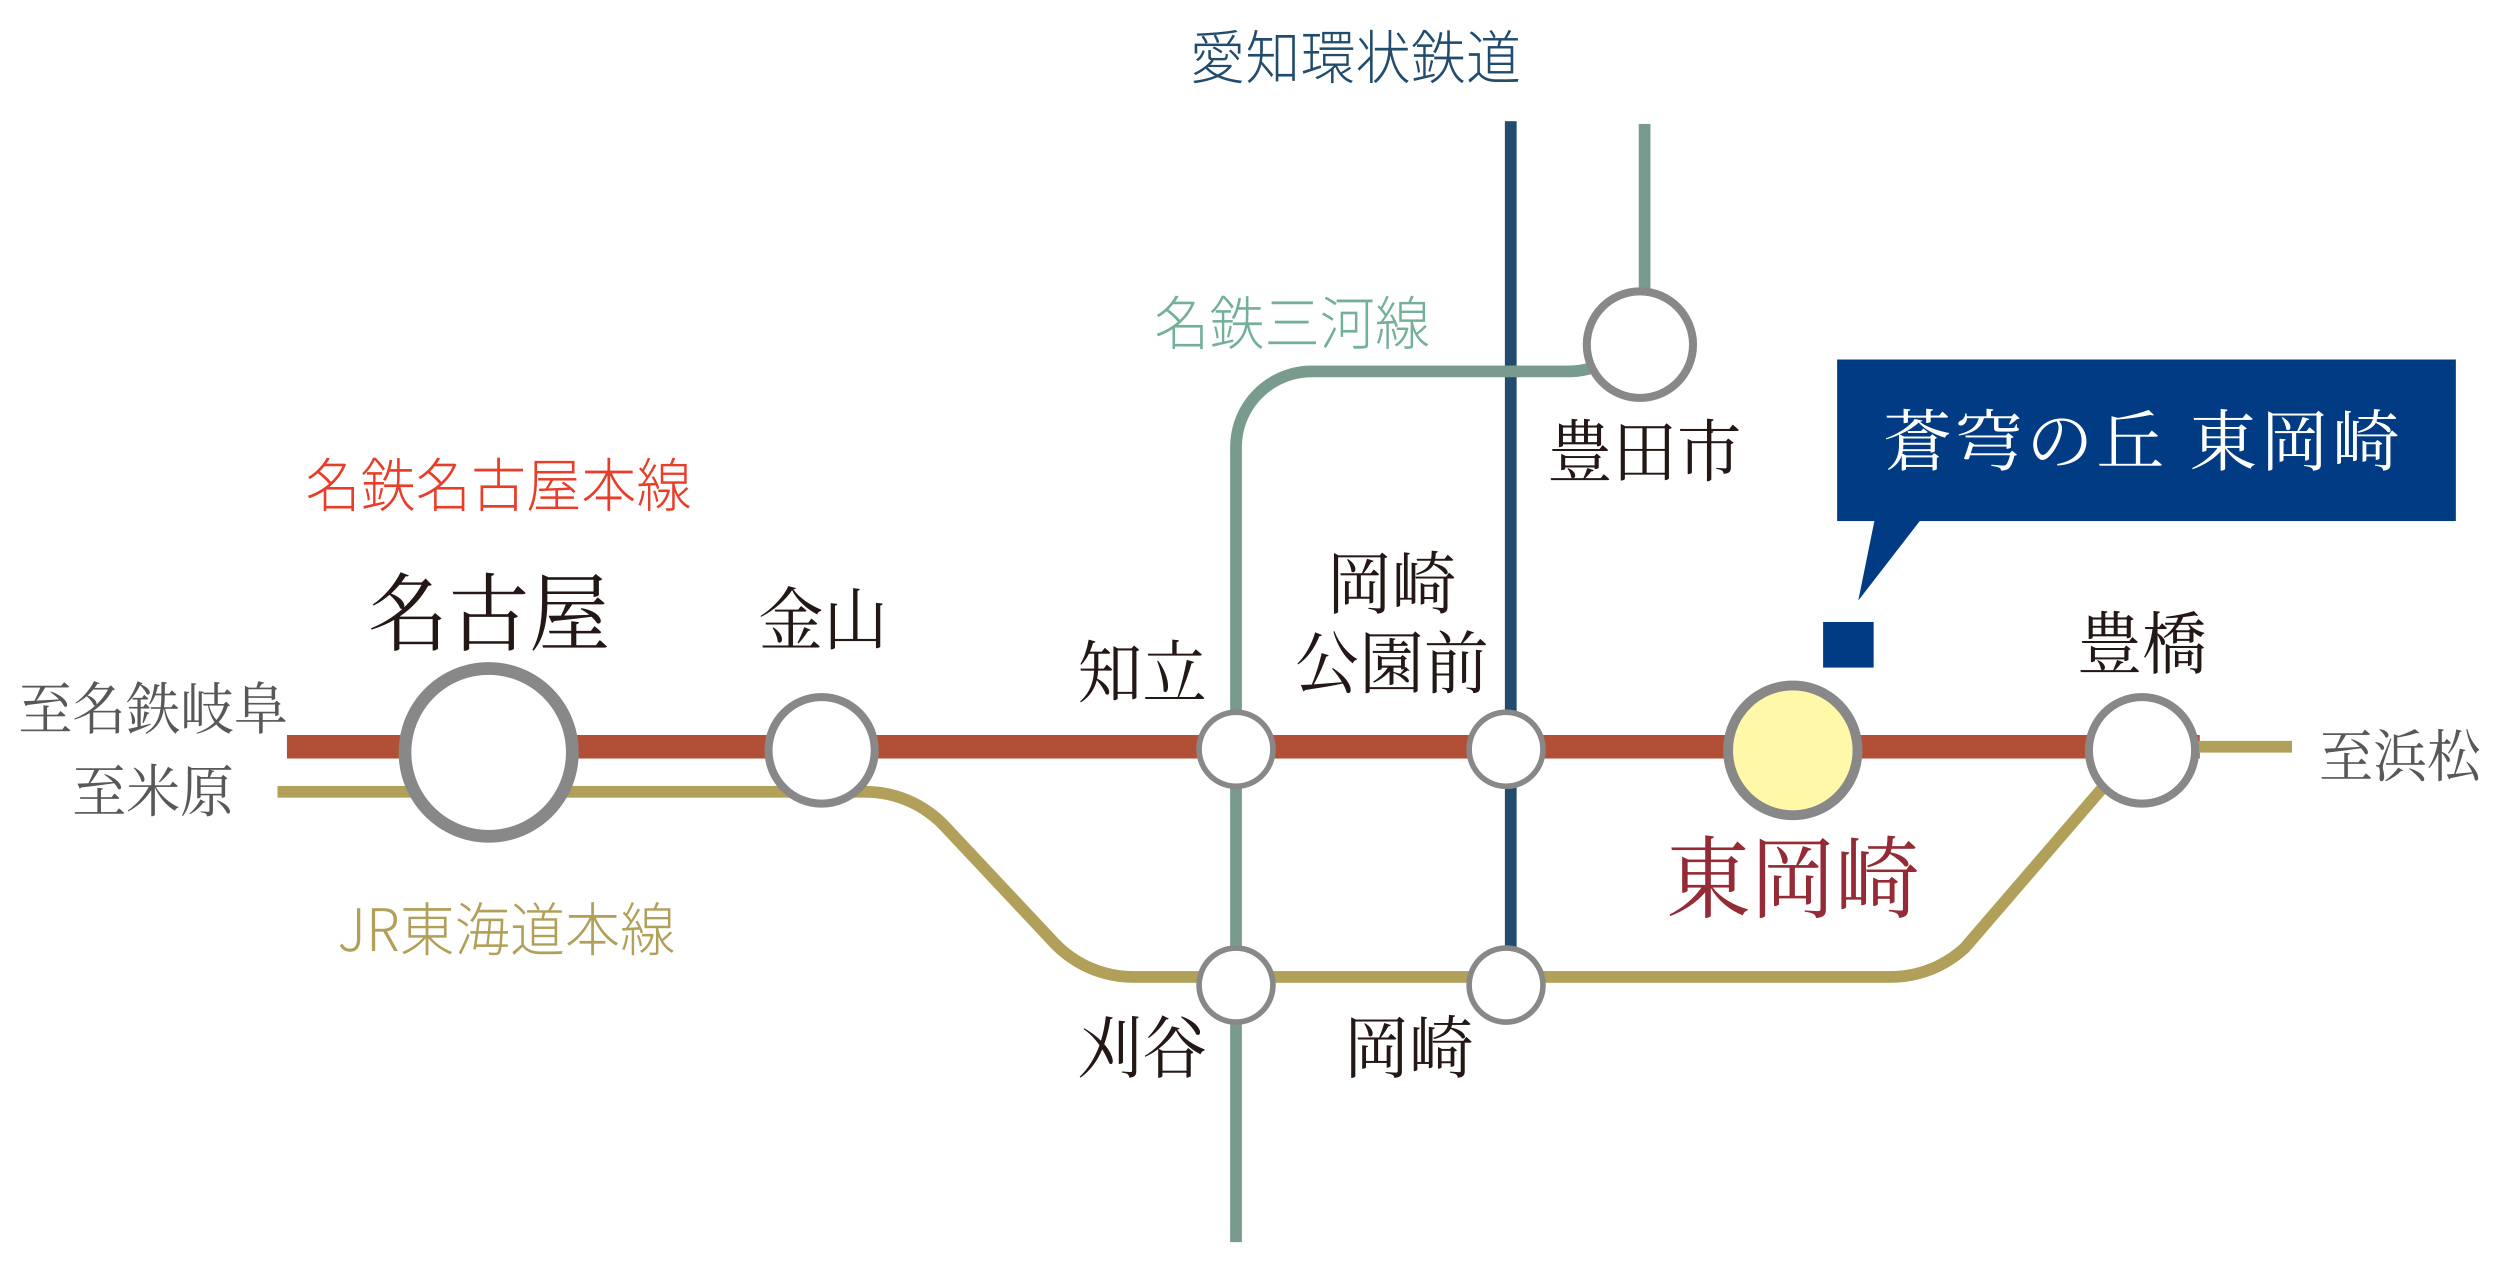 <?xml version="1.0" encoding="UTF-8"?><svg id="_イヤー_2" xmlns="http://www.w3.org/2000/svg" xmlns:xlink="http://www.w3.org/1999/xlink" viewBox="0 0 570 290"><defs><style>.cls-1,.cls-2,.cls-3,.cls-4,.cls-5{fill:none;}.cls-6{stroke-width:1.84px;}.cls-6,.cls-7,.cls-8,.cls-9,.cls-10{fill:#fff;}.cls-6,.cls-7,.cls-2,.cls-3,.cls-4,.cls-11,.cls-5,.cls-9,.cls-10{stroke-miterlimit:10;}.cls-6,.cls-7,.cls-11,.cls-9,.cls-10{stroke:#888;}.cls-7{stroke-width:2.91px;}.cls-12,.cls-13{fill:#003b83;}.cls-14{fill:#e73d29;}.cls-15{fill:#942b36;}.cls-16{fill:#b0a059;}.cls-17{fill:#231815;}.cls-18{fill:#224c6d;}.cls-19{fill:#595757;}.cls-20{fill:#74af97;}.cls-2{stroke:#b0a059;}.cls-2,.cls-3,.cls-4{stroke-width:2.68px;}.cls-3{stroke:#789b8d;}.cls-4{stroke:#224c6d;}.cls-11{fill:#fff8a8;stroke-width:2.25px;}.cls-13{filter:url(#drop-shadow-1);}.cls-5{stroke:#b25037;stroke-width:5.36px;}.cls-9{stroke-width:1.28px;}.cls-10{stroke-width:1.28px;}</style><filter id="drop-shadow-1" filterUnits="userSpaceOnUse"><feOffset dx="1.7" dy="1.7"/><feGaussianBlur result="blur" stdDeviation="1.7"/><feFlood flood-color="#060001" flood-opacity=".5"/><feComposite in2="blur" operator="in"/><feComposite in="SourceGraphic"/></filter></defs><g id="_レーム"><g><g><g><line class="cls-5" x1="65.42" y1="170.26" x2="501.54" y2="170.26"/><path class="cls-2" d="M63.27,180.53H197.28c6.86,0,13.41,2.84,18.11,7.84l24.9,26.53c4.69,5,11.25,7.84,18.11,7.84h172.68c6.28,0,12.32-2.38,16.91-6.65l40.78-47.34"/><line class="cls-4" x1="344.45" y1="27.63" x2="344.45" y2="224.04"/><path class="cls-3" d="M281.81,283.2V101.97c0-9.55,7.74-17.29,17.29-17.29h58.58c9.55,0,17.29-7.74,17.29-17.29V28.25"/><ellipse class="cls-11" cx="408.76" cy="171.08" rx="14.75" ry="14.79"/><ellipse class="cls-6" cx="373.9" cy="78.58" rx="12.11" ry="12.15"/><ellipse class="cls-9" cx="343.38" cy="170.83" rx="8.42" ry="8.44"/><ellipse class="cls-9" cx="343.38" cy="224.6" rx="8.42" ry="8.44"/><ellipse class="cls-10" cx="281.81" cy="170.83" rx="8.42" ry="8.44"/><ellipse class="cls-10" cx="281.81" cy="224.6" rx="8.42" ry="8.44"/><ellipse class="cls-7" cx="111.42" cy="171.55" rx="19.08" ry="19.13"/><line class="cls-2" x1="488.38" y1="170.26" x2="522.58" y2="170.26"/><g><path class="cls-17" d="M100.66,141.02c-.13,.14-.42,.31-.79,.39v6.45c-.02,.14-.62,.47-1.05,.47h-.18v-1.45h-7.58v1.07c0,.1-.39,.43-.99,.43h-.2v-7.04c-1.54,.88-3.25,1.62-5.12,2.21l-.17-.29c2.66-1.07,5.12-2.6,7.16-4.42-.15,.02-.33-.02-.51-.14-.35-1-1.45-2.25-2.4-3.09-1.14,.98-2.39,1.84-3.67,2.46l-.18-.23c2.55-1.68,5.1-4.69,6.35-7.37l1.89,.72c-.09,.2-.24,.27-.72,.2-.28,.45-.61,.92-.97,1.39h4.63l.9-.88,1.38,1.43c-.13,.18-.33,.23-.83,.25-1.47,2.66-3.62,5.06-6.42,6.94l.11,.06h7.18l.7-.82,1.5,1.25Zm-9.58-7.68c-.57,.68-1.21,1.35-1.91,1.99,2.59,.96,3.21,2.42,2.99,3.13,1.65-1.54,2.99-3.28,3.95-5.12h-5.03Zm7.56,12.98v-5.16h-7.58v5.16h7.58Z"/><path class="cls-17" d="M118.06,133.6s1.1,.94,1.76,1.56c-.04,.22-.22,.31-.5,.31h-7.27v4.57h3.69l.73-.86,1.63,1.33c-.15,.18-.5,.35-.92,.45v6.96c-.02,.12-.64,.41-1.05,.41h-.18v-1.56h-8.98v1.17c0,.14-.51,.45-1.03,.45h-.2v-8.97l1.34,.63h3.71v-4.57h-7.42l-.17-.57h7.58v-4.36l1.91,.21c-.06,.27-.22,.47-.66,.55v3.6h5.03l.97-1.31Zm-11.07,7.04v5.55h8.98v-5.55h-8.98Z"/><path class="cls-17" d="M121.64,148.37l-.26-.2c1.98-3.6,2.22-7.96,2.22-11.94v-5.26l1.43,.63h10.1l.68-.74,1.51,1.19c-.13,.16-.44,.31-.77,.39v3.23c-.04,.14-.64,.41-1.05,.41h-.18v-.65h-10.52v1.82h10.57l.88-1.04s.96,.72,1.58,1.29c-.06,.22-.22,.31-.48,.31h-6.88c-.57,.86-1.25,1.8-1.85,2.54,1.65-.04,3.65-.08,5.73-.16-.64-.53-1.34-1-1.96-1.31l.17-.23c5.21,.94,4.97,4.07,3.54,3.44-.26-.47-.72-.98-1.23-1.47-2.02,.29-4.77,.59-8.57,.98-.09,.23-.26,.37-.44,.41l-.81-1.62c.68,0,1.65,0,2.85-.02,.39-.76,.81-1.74,1.1-2.56h-4.2c-.09,3.4-.59,7.51-3.14,10.56Zm15.11-2.44s.99,.82,1.6,1.43c-.04,.21-.22,.29-.48,.29h-14.04l-.17-.55h6.57v-2.7h-4.92l-.15-.57h5.07v-2.19l1.78,.2c-.04,.25-.2,.43-.61,.51v1.49h3.32l.81-1.09s.96,.76,1.54,1.37c-.05,.22-.24,.29-.48,.29h-5.19v2.7h4.48l.86-1.17Zm-11.95-13.74v2.66h10.52v-2.66h-10.52Z"/></g><g><path class="cls-17" d="M181.46,134.06c-.03,.19-.22,.28-.59,.3,1.33,1.93,3.8,3.58,6.37,4.65v.24c-.46,.09-.83,.46-.93,.85-2.39-1.27-4.64-3.31-5.72-5.54-1.42,2.21-4.33,4.76-7.08,6.09l-.1-.22c2.46-1.48,5.48-4.6,6.31-6.81l1.74,.46Zm4.07,12.11s.84,.71,1.39,1.22c-.04,.16-.19,.24-.41,.24h-12.57l-.13-.46h5.96v-4.77h-5.11l-.13-.44h5.25v-2.51h-3.02l-.12-.46h5.34l.66-.83s.75,.58,1.24,1.04c-.04,.17-.18,.25-.38,.25h-2.71v2.51h3.51l.71-.94s.81,.66,1.31,1.15c-.04,.16-.18,.24-.38,.24h-5.14v4.77h4.02l.75-1Zm-9.21-3.12c2.96,1.88,1.96,4.22,1,3.27-.03-1.04-.65-2.34-1.19-3.17l.19-.09Zm5.51,3.49c.47-.86,1.09-2.28,1.53-3.56l1.44,.61c-.07,.17-.24,.3-.54,.25-.66,1.05-1.49,2.15-2.21,2.86l-.22-.16Z"/><path class="cls-17" d="M201.24,137.62c-.04,.22-.16,.38-.54,.44v9.37c0,.13-.41,.36-.8,.36h-.19v-1.63h-9.33v1.51c0,.14-.41,.39-.78,.39h-.19v-10.55l1.5,.17c-.03,.22-.15,.38-.53,.42v7.58h4.13v-11.59l1.52,.19c-.03,.22-.16,.36-.52,.42v10.98h4.2v-8.24l1.53,.17Z"/></g><g><path class="cls-17" d="M252.35,151.51s.77,.64,1.25,1.13c-.04,.17-.19,.25-.4,.25h-2.82c-.03,.58-.1,1.19-.24,1.81,3.66,1.96,2.99,4.32,1.93,3.52-.29-.97-1.21-2.23-2-3.14-.46,1.84-1.46,3.67-3.63,5.06l-.16-.2c2.37-2.14,3.02-4.65,3.17-7.03h-3.01l-.1-.47h3.12c.01-.25,.01-.49,.01-.74v-2.65h-1.19c-.5,1-1.09,1.85-1.75,2.51l-.21-.14c.84-1.38,1.55-3.45,1.9-5.59l1.55,.44c-.06,.19-.22,.33-.56,.33-.19,.69-.43,1.37-.71,1.98h2.71l.68-.88s.74,.6,1.24,1.1c-.03,.17-.18,.25-.38,.25h-2.33v2.64c0,.25,0,.5-.01,.75h1.25l.68-.91Zm7.38-3.34c-.07,.13-.32,.25-.62,.31v10.57c-.01,.11-.49,.39-.81,.39h-.15v-1.24h-3.32v1.07c0,.13-.34,.38-.78,.38h-.18v-12.34l1.02,.53h3.11l.55-.68,1.18,1Zm-1.58,9.58v-9.45h-3.32v9.45h3.32Z"/><path class="cls-17" d="M273.19,157.91s.87,.69,1.39,1.21c-.04,.17-.18,.25-.4,.25h-13.01l-.12-.46h7.43c.83-2.53,1.67-5.95,2.11-8.46l1.64,.46c-.06,.19-.22,.33-.56,.35-.6,2.15-1.68,5.26-2.84,7.66h3.61l.77-1Zm-11.51-8.87h5.6v-3.22l1.52,.17c-.03,.22-.18,.38-.53,.42v2.62h3.61l.74-1s.85,.71,1.4,1.19c-.04,.17-.21,.25-.41,.25h-11.81l-.12-.44Zm2.39,1.6c3.2,4.49,2.37,8.21,1.21,6.91,.06-2.12-.74-4.91-1.44-6.83l.24-.08Z"/></g><g><path class="cls-17" d="M316.35,126.96c-.1,.11-.34,.25-.65,.31v11.15c0,.82-.19,1.35-1.71,1.51-.06-.31-.16-.57-.41-.69-.28-.17-.74-.31-1.58-.42v-.24s1.93,.14,2.31,.14c.34,0,.44-.13,.44-.41v-11.24h-9.66v12.44c0,.14-.35,.41-.77,.41h-.18v-13.83l1.03,.52h9.42l.52-.64,1.22,1Zm-8.83,9.55v1c0,.13-.38,.33-.69,.33h-.18v-5.37l1.34,.14c-.03,.19-.15,.33-.47,.38v3.06h1.84v-4.88h-3.67l-.1-.47h4.92c.43-.97,.9-2.32,1.18-3.3l1.49,.47c-.07,.19-.25,.33-.56,.3-.41,.74-1.06,1.73-1.72,2.53h1.65l.66-.86s.77,.61,1.22,1.08c-.04,.17-.19,.25-.38,.25h-3.77v4.88h1.95v-3.58l1.34,.14c-.03,.19-.16,.33-.47,.38v4.26c0,.11-.38,.33-.71,.33h-.16v-1.07h-4.7Zm-.21-9.04c2.64,1.62,1.68,3.69,.8,2.81-.04-.86-.54-2.01-.99-2.72l.19-.09Z"/><path class="cls-17" d="M323.22,128.44c-.04,.22-.16,.38-.53,.42v8.49c0,.14-.35,.35-.68,.35h-.16v-.97h-2.62v1.3c0,.13-.34,.35-.66,.35h-.16v-10.06l1.37,.17c-.03,.22-.16,.38-.55,.41v7.4h.87v-10.38l1.33,.16c-.03,.22-.15,.35-.49,.41v9.81h.91v-8.02l1.37,.17Zm7.16,2.1s.75,.66,1.21,1.11c-.04,.17-.19,.25-.38,.25h-1.18v6.45c0,.8-.19,1.4-1.59,1.55-.03-.31-.13-.61-.35-.75-.25-.19-.66-.31-1.43-.42v-.25s1.75,.14,2.09,.14c.28,0,.37-.08,.37-.3v-6.42h-6.29l-.12-.44h7.02l.66-.93Zm-7.41-3.14h3.33c.09-.55,.12-1.16,.13-1.85l1.39,.14c-.03,.19-.15,.36-.46,.41-.03,.47-.06,.9-.13,1.3h2.15l.69-.93s.78,.66,1.25,1.13c-.03,.17-.18,.25-.38,.25h-3.8c-.04,.2-.1,.41-.18,.61,3.7,.74,3.52,2.87,2.45,2.43-.46-.71-1.62-1.6-2.58-2.15-.52,1-1.56,1.76-3.82,2.34l-.13-.31c2.17-.75,2.99-1.65,3.32-2.92h-3.11l-.12-.46Zm1.78,9.19v.93c0,.09-.35,.31-.69,.31h-.13v-4.96l.9,.44h1.84l.5-.57,1.11,.9c-.1,.11-.35,.24-.62,.3v3.16c-.01,.09-.44,.31-.72,.31h-.12v-.82h-2.06Zm0-2.83v2.37h2.06v-2.37h-2.06Z"/><path class="cls-17" d="M301.38,144.78c-.07,.19-.25,.31-.57,.28-1.14,2.89-2.83,5.09-4.81,6.42l-.18-.17c1.61-1.57,3.18-4.18,4.04-7.14l1.52,.61Zm2.51,7.55c5.12,3.25,4.44,6.55,3.12,5.51-.15-.61-.44-1.29-.84-1.99-2.14,.46-4.88,.94-8.61,1.48-.09,.17-.25,.28-.4,.31l-.55-1.46c.6-.02,1.46-.05,2.49-.11,.88-2.14,1.77-5.01,2.24-7.16l1.59,.46c-.06,.2-.22,.33-.56,.33-.6,1.85-1.68,4.35-2.84,6.34,1.81-.13,4.1-.3,6.44-.5-.66-1.13-1.53-2.26-2.27-3.08l.18-.13Zm.35-8.43c1.03,2.75,3.14,5.23,5.16,6.34l-.04,.17c-.4,.05-.75,.38-.93,.86-1.9-1.49-3.54-4.07-4.42-7.25l.24-.13Z"/><path class="cls-17" d="M323.87,144.98c-.1,.13-.35,.25-.65,.31v12.23c-.03,.11-.46,.39-.8,.39h-.15v-.79h-9.98v.55c0,.14-.34,.39-.75,.39h-.18v-13.96l1.02,.52h9.74l.54-.66,1.19,1Zm-1.59,11.68v-11.56h-9.98v11.56h9.98Zm-1.65-9.01s.68,.57,1.09,.97c-.04,.17-.16,.25-.37,.25h-8.3l-.12-.46h3.88v-1.16h-2.99l-.12-.46h3.11v-1.35l1.33,.16c-.03,.19-.15,.3-.41,.35v.85h1.64l.58-.75s.65,.55,1.06,.97c-.03,.16-.18,.24-.38,.24h-2.89v1.16h2.31l.59-.77Zm-.13,4.38l.87,.83c-.07,.09-.21,.13-.47,.03-.32,.24-.87,.6-1.33,.86,.49,.2,.9,.44,1.21,.71,.78,.68,.44,1.52-.27,.97-.52-.66-1.64-1.54-2.8-1.98v2.42c0,.09-.31,.31-.77,.31h-.13v-3.08c-.93,1.05-2.17,1.92-3.55,2.56l-.16-.27c1.34-.82,2.52-1.95,3.3-3.17h-1.36v.3c0,.09-.4,.28-.75,.28h-.12v-3.42l.94,.46h4.2l.47-.5,1,.8c-.07,.09-.27,.22-.47,.25v1.88l.18-.25Zm-5.45-.27h4.39v-1.46h-4.39v1.46Zm2.67,1.44c.56,.13,1.08,.27,1.53,.42,.29-.3,.63-.74,.91-1.13-.16,.09-.4,.17-.59,.17h-.13v-.44h-1.72v.97Z"/><path class="cls-17" d="M337.49,145.67s.83,.68,1.33,1.19c-.04,.17-.16,.24-.37,.24h-13.06l-.12-.46h4.85c-.12,0-.25-.06-.38-.16-.15-.89-.9-1.99-1.56-2.62l.16-.13c2.77,.94,2.61,2.86,1.84,2.9h2.9c.52-.88,1.09-2.07,1.43-2.94l1.56,.49c-.07,.17-.25,.3-.59,.28-.46,.66-1.22,1.49-1.95,2.17h3.2l.75-.97Zm-6.75,2.42l1.24,.99c-.1,.11-.35,.25-.63,.3v7.3c0,.8-.15,1.27-1.34,1.4-.01-.3-.09-.55-.25-.69-.16-.16-.44-.28-.94-.35v-.25s1.06,.09,1.33,.09c.21,0,.26-.09,.26-.3v-2.56h-2.84v3.69c0,.11-.37,.36-.78,.36h-.16v-9.84l1.02,.49h2.62l.49-.63Zm-3.18,1.1v1.9h2.84v-1.9h-2.84Zm2.84,4.36v-1.99h-2.84v1.99h2.84Zm4.41-4.88c-.03,.22-.18,.38-.54,.44v6.28c0,.13-.4,.35-.74,.35h-.18v-7.24l1.46,.17Zm1.7-.52l1.46,.17c-.04,.2-.18,.35-.52,.39v7.9c0,.82-.18,1.32-1.53,1.44-.04-.28-.13-.53-.34-.68-.22-.17-.59-.3-1.25-.38v-.25s1.52,.13,1.84,.13c.27,0,.34-.09,.34-.33v-8.4Z"/></g><g><path class="cls-15" d="M390.48,202.36c1.79,2.32,5.09,4.19,8.06,4.97l-.04,.23c-.52,.08-.96,.53-1.14,1.15-2.91-1.15-5.69-3.37-7.29-6.24v6.31c0,.18-.54,.51-1.04,.51h-.25v-5.83c-1.95,2.3-4.76,4.17-7.96,5.4l-.17-.35c2.99-1.5,5.63-3.76,7.27-6.14h-3.14v.74c0,.12-.56,.43-1.06,.43h-.19v-8.24l1.37,.68h3.89v-2.16h-7.59l-.15-.6h7.75v-2.77l1.97,.25c-.06,.29-.21,.49-.67,.57v1.95h4.99l1.02-1.36s1.14,.97,1.87,1.62c-.06,.23-.27,.33-.54,.33h-7.34v2.16h3.89l.73-.84,1.56,1.29c-.12,.16-.42,.31-.81,.39v6.14c-.02,.12-.66,.45-1.1,.45h-.19v-1.05h-3.68Zm-5.7-5.79v2.26h4.01v-2.26h-4.01Zm0,5.18h4.01v-2.32h-4.01v2.32Zm5.3-5.18v2.26h4.09v-2.26h-4.09Zm4.09,5.18v-2.32h-4.09v2.32h4.09Z"/><path class="cls-15" d="M417.15,192.36c-.13,.14-.44,.33-.85,.41v14.58c0,1.07-.25,1.77-2.24,1.97-.08-.41-.21-.74-.54-.9-.37-.23-.96-.41-2.06-.55v-.31s2.52,.18,3.03,.18c.44,0,.58-.16,.58-.53v-14.71h-12.62v16.27c0,.18-.46,.53-1,.53h-.23v-18.09l1.35,.68h12.32l.67-.84,1.6,1.31Zm-11.54,12.49v1.31c0,.16-.5,.43-.91,.43h-.23v-7.02l1.75,.18c-.04,.25-.19,.43-.62,.49v4h2.41v-6.39h-4.8l-.13-.62h6.44c.56-1.27,1.17-3.04,1.54-4.31l1.95,.62c-.1,.25-.33,.43-.73,.39-.54,.97-1.39,2.26-2.25,3.31h2.16l.87-1.13s1,.8,1.6,1.42c-.06,.23-.25,.33-.5,.33h-4.93v6.39h2.54v-4.68l1.75,.18c-.04,.25-.21,.43-.62,.49v5.57c0,.14-.5,.43-.92,.43h-.21v-1.4h-6.15Zm-.27-11.83c3.45,2.12,2.2,4.83,1.04,3.68-.06-1.13-.71-2.63-1.29-3.55l.25-.12Z"/><path class="cls-15" d="M426.14,194.29c-.06,.29-.21,.49-.69,.55v11.11c0,.18-.46,.45-.89,.45h-.21v-1.27h-3.43v1.7c0,.16-.44,.45-.87,.45h-.21v-13.17l1.79,.23c-.04,.29-.21,.49-.71,.53v9.67h1.14v-13.58l1.73,.21c-.04,.29-.19,.45-.64,.53v12.84h1.2v-10.5l1.79,.23Zm9.37,2.75s.98,.86,1.58,1.46c-.06,.23-.25,.33-.5,.33h-1.54v8.44c0,1.05-.25,1.83-2.08,2.03-.04-.41-.17-.8-.46-.99-.33-.25-.87-.41-1.87-.55v-.33s2.29,.19,2.74,.19c.37,0,.48-.1,.48-.39v-8.4h-8.23l-.15-.57h9.17l.87-1.21Zm-9.69-4.11h4.36c.12-.72,.15-1.52,.17-2.42l1.81,.18c-.04,.25-.19,.47-.6,.53-.04,.62-.08,1.17-.17,1.7h2.81l.91-1.21s1.02,.86,1.64,1.48c-.04,.23-.23,.33-.5,.33h-4.97c-.06,.27-.14,.53-.23,.8,4.84,.97,4.61,3.76,3.2,3.18-.6-.92-2.12-2.09-3.37-2.81-.67,1.31-2.04,2.3-4.99,3.06l-.17-.41c2.83-.99,3.91-2.16,4.34-3.82h-4.07l-.15-.6Zm2.33,12.01v1.21c0,.12-.46,.41-.91,.41h-.17v-6.49l1.18,.57h2.41l.66-.74,1.45,1.17c-.13,.14-.46,.31-.81,.39v4.13c-.02,.12-.58,.41-.94,.41h-.15v-1.07h-2.7Zm0-3.7v3.1h2.7v-3.1h-2.7Z"/></g><g><path class="cls-17" d="M365.66,108.11s.77,.64,1.25,1.11c-.01,.17-.16,.25-.37,.25h-12.88l-.12-.46h5.03c-.12-.02-.22-.08-.34-.17-.04-.68-.47-1.51-.85-2.01l.16-.09c2,.8,1.8,2.17,1.19,2.28h2.29c.32-.68,.68-1.63,.9-2.32l1.46,.5c-.07,.17-.25,.3-.56,.27-.34,.47-.87,1.07-1.38,1.55h3.52l.71-.91Zm-11.66-5.28l-.13-.46h10.83l.69-.89s.75,.63,1.25,1.11c-.04,.16-.19,.24-.4,.24h-12.25Zm2.36-1.22c0,.09-.38,.33-.77,.33h-.15v-5.42l.99,.49h1.9v-1.52l1.36,.14c-.03,.22-.15,.35-.47,.41v.97h1.93v-1.52l1.4,.16c-.03,.2-.16,.36-.5,.41v.96h1.92l.52-.61,1.18,.96c-.09,.13-.32,.24-.63,.3v3.77c-.01,.09-.47,.33-.77,.33h-.15v-.46h-7.75v.31Zm7.21,5.35v-.38h-6.71v.33c0,.06-.29,.28-.78,.28h-.13v-3.71l1.09,.5h6.49l.47-.58,1.03,.83c-.09,.11-.24,.19-.52,.25v2.17c0,.06-.34,.3-.8,.3h-.15Zm-7.21-9.48v1.43h1.98v-1.43h-1.98Zm1.98,1.88h-1.98v1.46h1.98v-1.46Zm5.23,6.75v-1.68h-6.71v1.68h6.71Zm-4.35-8.64v1.43h1.93v-1.43h-1.93Zm0,3.34h1.93v-1.46h-1.93v1.46Zm2.83-3.34v1.43h2.06v-1.43h-2.06Zm2.06,3.34v-1.46h-2.06v1.46h2.06Z"/><path class="cls-17" d="M381.17,97.54c-.1,.13-.35,.25-.65,.31v11.24c-.01,.11-.47,.38-.81,.38h-.15v-1.24h-9.09v.94c0,.13-.34,.39-.78,.39h-.16v-12.91l1.05,.53h8.84l.56-.68,1.19,1.02Zm-10.7,.11v4.71h4v-4.71h-4Zm0,10.13h4v-4.98h-4v4.98Zm4.97-10.13v4.71h4.13v-4.71h-4.13Zm4.13,10.13v-4.98h-4.13v4.98h4.13Z"/><path class="cls-17" d="M395.06,96.8s.85,.71,1.39,1.21c-.04,.17-.19,.25-.4,.25h-6.06l.66,.08c-.03,.2-.15,.35-.46,.41v1.84h3.33l.49-.63,1.25,.99c-.09,.13-.32,.27-.63,.31v5.34c0,.79-.18,1.32-1.61,1.44-.06-.3-.15-.55-.34-.71-.24-.17-.65-.33-1.36-.41v-.24s1.59,.11,1.96,.11c.29,0,.38-.09,.38-.31v-5.43h-3.48v8.24c0,.16-.46,.44-.81,.44h-.19v-8.68h-3.43v6.7c0,.11-.38,.35-.8,.35h-.16v-8.02l1.05,.5h3.35v-2.32h-6.07l-.12-.47h6.19v-2.34l1.52,.17c-.03,.22-.18,.38-.52,.44v1.73h4.1l.77-.99Z"/></g><g><path class="cls-19" d="M539.42,176.32s.72,.59,1.17,1.02c-.04,.14-.15,.21-.32,.21h-10.86l-.1-.38h5.18v-3.01h-3.89l-.1-.38h3.99v-2.15l1.26,.14c-.04,.18-.15,.31-.44,.37v1.64h2.42l.64-.84s.7,.59,1.13,1.01c-.02,.14-.14,.21-.32,.21h-3.87v3.01h3.46l.64-.85Zm-9.73-8.76l-.1-.38h8.97l.63-.82s.71,.58,1.15,1c-.02,.14-.16,.21-.33,.21h-5.13c-.57,1.02-1.34,2.19-2,3.01,1.49-.08,3.29-.17,5.17-.29-.63-.64-1.36-1.24-1.99-1.66l.12-.14c4.35,1.53,4.13,3.99,3.06,3.42-.2-.42-.53-.88-.93-1.32-1.84,.3-4.24,.6-7.52,.98-.09,.14-.21,.24-.33,.26l-.5-1.14c.58-.01,1.44-.04,2.48-.09,.45-.85,1.01-2.09,1.34-3.02h-4.08Z"/><path class="cls-19" d="M541.64,169.18c2.6,.35,2.12,2.23,1.24,1.7-.18-.58-.81-1.22-1.34-1.57l.1-.13Zm3.61-.75c-.54,1.65-1.6,4.77-1.77,5.41-.11,.42-.2,.81-.2,1.14,.01,.58,.36,1.18,.31,2.24-.02,.56-.26,.9-.68,.9-.22,0-.36-.24-.38-.64,.16-1.34,.1-2.36-.17-2.54-.17-.13-.36-.17-.61-.2v-.29h.55c.15,0,.18-.01,.31-.26q.21-.47,2.42-5.83l.22,.07Zm-2.68-2.19c2.68,.42,2.19,2.36,1.28,1.83-.18-.6-.85-1.32-1.39-1.72l.11-.12Zm1.24,11.7c1.17-.75,2.4-1.99,2.99-2.93l1.11,.65c-.09,.13-.2,.18-.45,.1-.75,.82-2.12,1.81-3.51,2.36l-.12-.18Zm8.11-4.73s.65,.55,1.03,.97c-.04,.14-.16,.2-.32,.2h-8.56l-.1-.38h1.83v-6.6l1.07,.39c1.4-.43,2.91-1.09,3.73-1.57l1,.89c-.11,.12-.33,.13-.63,.01-1.09,.39-2.81,.81-4.39,1.03v1.92h4.35l.59-.77s.64,.55,1.03,.94c-.02,.14-.15,.21-.32,.21h-1.73v3.53h.86l.55-.79Zm-5.33,.79h3.13v-3.53h-3.13v3.53Zm2.78,1.17c4.03,1.22,3.73,3.38,2.68,2.87-.52-.86-1.85-2.07-2.8-2.75l.12-.12Z"/><path class="cls-19" d="M556.73,171.4c2.55,1.13,1.95,2.81,1.19,2.21-.17-.6-.72-1.41-1.19-1.96v6.15c0,.13-.33,.31-.63,.31h-.16v-6.36c-.5,1.28-1.19,2.42-2.08,3.4l-.17-.18c1.02-1.48,1.7-3.44,2.08-5.39h-1.73l-.1-.39h2v-3.02l1.22,.16c-.02,.2-.12,.31-.43,.37v2.5h.6l.52-.75s.59,.52,.95,.93c-.04,.14-.15,.21-.32,.21h-1.74v1.82Zm5.75,2.26c3.37,2.57,2.73,5.01,1.78,4.16-.07-.46-.25-.97-.48-1.48-1.2,.29-2.85,.64-5.07,1.09-.06,.16-.17,.25-.29,.27l-.56-1.14c.41-.01,.98-.07,1.68-.12,.53-1.75,1.03-4.03,1.29-5.75l1.29,.29c-.04,.14-.16,.27-.44,.29-.38,1.48-1.07,3.5-1.82,5.15,1.09-.09,2.42-.21,3.81-.35-.39-.84-.92-1.69-1.35-2.33l.17-.08Zm-4.34-1.98c.88-1.28,1.6-3.25,1.89-5.38l1.25,.33c-.05,.17-.18,.27-.44,.27-.52,2.08-1.38,3.81-2.53,4.91l-.17-.13Zm4.42-5.51c.42,1.89,1.51,3.72,2.7,4.73l-.04,.16c-.36,.14-.61,.42-.7,.81-1.09-1.32-1.85-3.47-2.2-5.56l.23-.13Z"/></g><g><path class="cls-19" d="M27.13,184.3s.72,.59,1.17,1.02c-.04,.14-.15,.21-.32,.21h-10.86l-.1-.38h5.18v-3.01h-3.89l-.1-.38h3.99v-2.15l1.26,.14c-.04,.18-.15,.31-.44,.37v1.64h2.42l.64-.84s.7,.59,1.13,1.01c-.02,.14-.14,.21-.32,.21h-3.87v3.01h3.46l.64-.85Zm-9.73-8.76l-.1-.38h8.97l.63-.82s.71,.58,1.15,1c-.02,.14-.16,.21-.33,.21h-5.13c-.57,1.02-1.34,2.19-2,3.01,1.49-.08,3.29-.17,5.17-.29-.63-.64-1.36-1.24-1.99-1.66l.12-.14c4.35,1.53,4.13,3.99,3.06,3.42-.2-.42-.53-.88-.93-1.32-1.84,.3-4.24,.6-7.52,.98-.09,.14-.21,.24-.33,.26l-.5-1.14c.58-.01,1.44-.04,2.48-.09,.45-.85,1.01-2.09,1.34-3.02h-4.08Z"/><path class="cls-19" d="M35.53,179.43c1.17,2.02,3.27,3.8,5.15,4.58l-.02,.14c-.33,.04-.63,.3-.77,.71-1.81-1.06-3.55-2.96-4.58-5.33v6.24c0,.13-.34,.34-.65,.34h-.17v-5.97c-1.2,1.98-3.03,3.69-5.23,4.86l-.13-.2c2.01-1.34,3.75-3.38,4.77-5.38h-4.41l-.11-.38h5.12v-4.94l1.25,.16c-.02,.18-.12,.31-.43,.37v4.41h3.45l.63-.82s.7,.59,1.13,.99c-.02,.14-.13,.21-.31,.21h-4.67Zm-4.9-4.44c3.1,1.69,2.48,3.88,1.6,3.14-.18-1-1.04-2.27-1.74-3.02l.15-.12Zm8.86,.54c-.06,.14-.25,.24-.49,.17-.79,1.02-1.76,2.03-2.6,2.67l-.17-.16c.63-.77,1.45-2.12,2.08-3.38l1.19,.69Z"/><path class="cls-19" d="M51.67,174.33s.69,.56,1.12,.98c-.02,.14-.16,.21-.33,.21h-4.58l.97,.25c-.05,.13-.18,.26-.43,.26-.16,.34-.34,.77-.56,1.15h2.57l.44-.52,.98,.8c-.09,.1-.27,.22-.52,.27v3.88c-.01,.08-.41,.29-.66,.29h-.12v-.54h-2v3.51c0,.69-.17,1.15-1.35,1.27-.02-.26-.11-.48-.27-.62-.21-.14-.55-.25-1.19-.33v-.2s1.41,.1,1.71,.1c.25,0,.29-.07,.29-.25v-3.5h-1.99v.41c0,.08-.32,.27-.65,.27h-.14v-5.28l.85,.42h1.57c.09-.5,.18-1.18,.23-1.66h-3.99v2.84c0,2.34-.12,5.52-1.95,7.75l-.17-.14c1.19-2.26,1.33-5.04,1.33-7.61v-3.69l.93,.46h7.31l.61-.8Zm-4.84,8.51c-.07,.14-.16,.21-.46,.14-.63,.93-1.78,2.02-3.09,2.66l-.12-.16c1.09-.84,2.09-2.17,2.54-3.21l1.13,.56Zm-1.09-5.28v1.49h4.8v-1.49h-4.8Zm4.8,3.43v-1.57h-4.8v1.57h4.8Zm-.98,1.47c3.59,1.31,3.17,3.55,2.17,2.93-.34-.93-1.45-2.12-2.3-2.81l.12-.12Z"/></g><g><path class="cls-19" d="M14.85,165.49s.72,.59,1.17,1.02c-.04,.14-.15,.21-.32,.21H4.83l-.1-.38h5.18v-3.01h-3.89l-.1-.38h3.99v-2.15l1.26,.14c-.04,.18-.15,.31-.44,.37v1.64h2.42l.64-.84s.7,.59,1.13,1.01c-.02,.14-.14,.21-.32,.21h-3.87v3.01h3.46l.64-.85Zm-9.73-8.76l-.1-.38H13.98l.63-.82s.71,.58,1.15,1c-.02,.14-.16,.21-.33,.21h-5.13c-.57,1.02-1.34,2.19-2,3.01,1.49-.08,3.29-.17,5.17-.29-.63-.64-1.36-1.24-1.99-1.66l.12-.14c4.35,1.53,4.13,3.99,3.06,3.42-.2-.42-.53-.88-.93-1.32-1.84,.3-4.24,.6-7.52,.98-.09,.14-.21,.24-.33,.26l-.5-1.14c.58-.01,1.44-.04,2.48-.09,.45-.85,1.01-2.09,1.34-3.02H5.12Z"/><path class="cls-19" d="M27.68,162.36c-.09,.09-.28,.21-.53,.26v4.32c-.01,.09-.42,.31-.7,.31h-.12v-.97h-5.07v.72c0,.07-.26,.29-.66,.29h-.13v-4.71c-1.03,.59-2.17,1.09-3.43,1.48l-.11-.2c1.78-.72,3.43-1.74,4.79-2.96-.1,.01-.22-.01-.34-.09-.23-.67-.97-1.51-1.61-2.07-.76,.65-1.6,1.23-2.46,1.65l-.12-.16c1.71-1.13,3.42-3.14,4.25-4.94l1.27,.48c-.06,.13-.16,.18-.48,.13-.18,.3-.41,.62-.65,.93h3.09l.6-.59,.92,.96c-.09,.12-.22,.16-.55,.17-.98,1.78-2.42,3.39-4.3,4.65l.07,.04h4.8l.47-.55,1.01,.84Zm-6.41-5.15c-.38,.46-.81,.9-1.28,1.34,1.73,.64,2.15,1.62,2,2.09,1.11-1.03,2-2.2,2.64-3.43h-3.37Zm5.06,8.69v-3.46h-5.07v3.46h5.07Z"/><path class="cls-19" d="M32.05,156.01c3,1.23,2.12,2.79,1.4,2.25-.23-.55-.79-1.35-1.51-2.03-.61,1.31-1.65,2.93-2.84,3.9l-.16-.13c1.01-1.18,2.03-3.29,2.41-4.67l1.16,.45c-.04,.14-.15,.22-.46,.22h0Zm2.32,9.19c-.98,.45-2.37,1.05-4.29,1.77-.04,.16-.15,.26-.26,.31l-.58-1.09c.45-.08,1.2-.25,2.1-.46v-4.18h-1.89l-.1-.38h1.99v-1.68h-1.06l-.1-.37h2.2l.5-.71s.58,.51,.93,.86c-.04,.14-.15,.21-.32,.21h-1.42v1.68h.58l.53-.73s.59,.52,.95,.92c-.04,.13-.15,.2-.32,.2h-1.73v4.01c.7-.17,1.47-.35,2.25-.55l.04,.18Zm-4.48-2.92c1.58,1.78,.79,3.39,.18,2.64,.09-.82-.13-1.9-.36-2.61l.17-.04Zm2.6,2.49c.16-.68,.33-1.7,.44-2.59l1.13,.35c-.05,.16-.18,.27-.43,.27-.25,.69-.59,1.49-.93,2.06l-.21-.09Zm5.16-3.17c.45,2.36,1.61,3.98,3.18,4.78l-.02,.16c-.36,.13-.64,.38-.71,.79-1.47-1.07-2.35-3.08-2.71-5.72h-.04c-.37,2.46-1.34,4.33-3.99,5.71l-.15-.24c2.2-1.37,3.05-3.16,3.38-5.47h-2.17l-.1-.37h2.32c.1-.84,.13-1.73,.15-2.7h-1.41c-.32,.81-.72,1.52-1.19,2.07l-.2-.13c.6-1.14,1.07-2.81,1.24-4.54l1.2,.27c-.05,.16-.17,.29-.44,.3-.12,.56-.28,1.11-.47,1.64h1.27c.01-.85,0-1.74,0-2.7l1.24,.14c-.04,.2-.13,.31-.43,.37-.01,.76-.01,1.49-.02,2.19h1.02l.58-.76s.63,.55,1.03,.94c-.04,.14-.16,.21-.33,.21h-2.3c-.02,.97-.06,1.86-.17,2.7h1.63l.55-.76s.64,.54,1.02,.92c-.02,.14-.14,.21-.31,.21h-2.64Z"/><path class="cls-19" d="M52.47,160.84c-.1,.12-.23,.16-.52,.18-.48,1.4-1.14,2.62-2.11,3.63,.87,.81,1.95,1.4,3.21,1.79l-.02,.13c-.36,.05-.65,.29-.79,.71-1.2-.51-2.17-1.19-2.95-2.11-1.09,.94-2.52,1.66-4.37,2.12l-.09-.21c1.71-.56,3.05-1.39,4.08-2.42-.7-1.01-1.19-2.25-1.5-3.78h-1l-.11-.38h2.57v-2.21h-2.46l-.09-.34c-.07,.05-.17,.1-.32,.12v7.2c0,.12-.29,.29-.55,.29h-.13v-.94h-2.62v1.17c0,.12-.29,.3-.55,.3h-.15v-8.46l1.12,.14c-.02,.17-.13,.29-.42,.33v6.15h.92v-8.52l1.09,.13c-.02,.16-.11,.27-.38,.33v8.06h.98v-6.66l1.13,.14c-.01,.08-.05,.14-.1,.2h2.52v-2.46l1.25,.14c-.02,.18-.16,.31-.44,.37v1.95h1.52l.56-.8s.66,.56,1.06,.97c-.02,.13-.14,.2-.31,.2h-2.84v2.21h1.35l.54-.54,.9,.88Zm-4.8,.04c.34,1.32,.92,2.41,1.68,3.27,.79-.93,1.35-2.03,1.71-3.27h-3.39Z"/><path class="cls-19" d="M63.99,163.33s.72,.59,1.17,1.02c-.04,.14-.15,.21-.33,.21h-4.94v2.47c0,.05-.27,.25-.69,.25h-.12v-2.72h-5.15l-.09-.39h5.23v-1.52h-2.44v.59c0,.09-.32,.29-.68,.29h-.11v-7.17l.87,.43h1.76c.15-.45,.32-1.05,.43-1.48l1.33,.31c-.05,.18-.23,.27-.47,.27-.18,.25-.45,.6-.67,.89h2.71l.42-.5,.96,.77c-.07,.08-.25,.2-.45,.24v2.03c-.01,.08-.43,.27-.69,.27h-.11v-.47h-5.29v1.13h5.97l.43-.5,.95,.76c-.06,.09-.25,.2-.47,.24v2.2c-.01,.09-.42,.29-.66,.29h-.13v-.59h-2.83v1.52h3.46l.64-.84Zm-7.36-6.17v1.57h5.29v-1.57h-5.29Zm0,5.12h6.08v-1.65h-6.08v1.65Z"/></g><g><path class="cls-16" d="M77.47,215.55l.57-.4c.45,.82,.98,1.14,1.74,1.14,1.08,0,1.61-.67,1.61-2.24v-6.98h.75v7.06c0,1.61-.64,2.88-2.34,2.88-1.06,0-1.84-.51-2.33-1.46Z"/><path class="cls-16" d="M84.78,207.07h2.68c1.82,0,3.06,.71,3.06,2.61,0,1.55-.89,2.45-2.29,2.68l2.48,4.47h-.86l-2.44-4.41h-1.87v4.41h-.75v-9.77Zm2.5,4.69c1.58,0,2.46-.67,2.46-2.08s-.88-1.94-2.46-1.94h-1.75v4.02h1.75Z"/><path class="cls-16" d="M98.26,213.78c1.18,1.38,3.14,2.67,4.83,3.27-.15,.12-.34,.36-.44,.54-1.71-.7-3.76-2.14-4.98-3.66v3.87h-.62v-3.86c-1.22,1.51-3.23,2.92-4.92,3.62-.1-.16-.28-.42-.43-.52,1.65-.62,3.58-1.9,4.75-3.26h-3.34v-4.78h3.94v-1.34h-5.07v-.62h5.07v-1.35h.62v1.35h5.17v.62h-5.17v1.34h4.15v4.78h-3.56Zm-4.55-2.67h3.34v-1.55h-3.34v1.55Zm0,2.1h3.34v-1.57h-3.34v1.57Zm3.96-3.66v1.55h3.54v-1.55h-3.54Zm3.54,2.09h-3.54v1.57h3.54v-1.57Z"/><path class="cls-16" d="M106.42,211.31c-.45-.46-1.37-1.07-2.16-1.46l.35-.47c.77,.38,1.71,.96,2.16,1.41l-.35,.52Zm-1.82,5.91c.58-1.04,1.42-2.84,2.01-4.34l.49,.36c-.55,1.42-1.36,3.16-1.99,4.38l-.52-.4Zm2.4-9.35c-.44-.5-1.35-1.15-2.11-1.57l.36-.46c.75,.4,1.67,1.03,2.1,1.51l-.35,.51Zm2.1,.16c-.4,.86-.87,1.63-1.36,2.22-.13-.11-.39-.29-.55-.38,.92-1.03,1.68-2.61,2.15-4.22l.6,.15c-.16,.55-.37,1.1-.58,1.62h6.25v.6h-6.51Zm5.52,4.85c-.05,1-.11,1.8-.18,2.42h1.33v.59h-1.41c-.11,.83-.25,1.27-.44,1.5-.2,.28-.44,.36-.79,.38-.35,.03-.99,.01-1.61-.04-.01-.17-.05-.42-.15-.58,.69,.07,1.33,.07,1.57,.07s.36-.01,.48-.17c.14-.16,.25-.51,.35-1.15h-5.19l-.1,.6-.59-.08c.18-.91,.38-2.2,.57-3.54h-1.22v-.6h1.31c.14-1,.26-2,.35-2.84h5.87s-.01,.27-.01,.38c-.04,.92-.08,1.74-.1,2.46h1.17v.6h-1.21Zm-5.58,0c-.11,.86-.24,1.69-.35,2.42h2.2c.1-.67,.19-1.53,.29-2.42h-2.14Zm.36-2.85c-.09,.71-.19,1.47-.29,2.25h2.12c.08-.78,.14-1.55,.19-2.25h-2.02Zm4.45,5.28c.08-.62,.14-1.41,.19-2.42h-2.34c-.09,.9-.19,1.75-.28,2.42h2.43Zm.23-3.03c.04-.67,.06-1.41,.1-2.25h-2.2c-.06,.7-.14,1.47-.21,2.25h2.31Z"/><path class="cls-16" d="M119.44,215.31c.64,1.06,1.85,1.55,3.4,1.62,1.29,.05,4.09,.01,5.44-.07-.08,.15-.18,.44-.2,.66-1.3,.04-3.92,.07-5.23,.03-1.71-.07-2.88-.59-3.68-1.66-.63,.6-1.31,1.22-1.99,1.82l-.35-.66c.6-.44,1.36-1.09,2.02-1.7v-3.75h-1.92v-.62h2.51v4.33Zm-.08-6.77c-.42-.66-1.38-1.55-2.23-2.14l.43-.39c.87,.56,1.82,1.46,2.26,2.12l-.47,.42Zm4.09,.82c.09-.38,.19-.87,.26-1.27h-3.55v-.56h2.38c-.16-.46-.55-1.11-.94-1.59l.48-.21c.42,.47,.82,1.14,.97,1.58l-.42,.23h2.35c.33-.51,.78-1.31,.99-1.85l.62,.19c-.3,.56-.65,1.19-.98,1.66h2.49v.56h-3.75c-.1,.44-.23,.88-.34,1.27h3.03v6.24h-5.8v-6.24h2.2Zm3,.55h-4.63v1.34h4.63v-1.34Zm0,1.88h-4.63v1.35h4.63v-1.35Zm0,1.89h-4.63v1.38h4.63v-1.38Z"/><path class="cls-16" d="M135.83,209.26c1.07,2.47,3.02,4.74,5.1,5.8-.14,.11-.34,.36-.44,.54-2.02-1.11-3.91-3.35-5.07-5.85v4.77h2.6v.64h-2.6v2.64h-.62v-2.64h-2.64v-.64h2.64v-4.8c-1.18,2.51-3.09,4.73-5.05,5.89-.1-.16-.29-.39-.43-.52,1.99-1.07,3.97-3.38,5.07-5.83h-4.68v-.64h5.09v-2.93h.62v2.93h5.13v.64h-4.73Z"/><path class="cls-16" d="M144.58,212.06v5.73h-.55v-5.71c-.78,.05-1.51,.09-2.12,.12l-.06-.6,.87-.04c.29-.38,.6-.83,.92-1.31-.38-.6-1.03-1.41-1.65-2l.35-.39c.15,.13,.29,.28,.44,.44,.44-.76,.96-1.86,1.24-2.64l.54,.24c-.42,.91-.97,2.02-1.45,2.77,.33,.36,.62,.74,.84,1.07,.55-.9,1.08-1.84,1.46-2.6l.54,.27c-.74,1.3-1.76,2.95-2.63,4.11,.69-.04,1.45-.08,2.24-.12-.2-.44-.44-.9-.68-1.29l.48-.2c.54,.86,1.07,2,1.27,2.71l-.52,.25c-.06-.25-.18-.58-.31-.91l-1.22,.08Zm-1.31,1.22c-.2,1.26-.5,2.52-.92,3.38-.1-.08-.37-.2-.5-.25,.44-.83,.7-2.04,.87-3.23l.55,.11Zm2.41-.13c.34,.78,.62,1.78,.69,2.45l-.5,.15c-.06-.66-.34-1.67-.67-2.45l.48-.15Zm3.38-.07c-.45,2.09-1.47,3.44-2.74,4.18-.08-.15-.26-.38-.39-.47,1.12-.6,2-1.7,2.44-3.28h-1.99v-.58h2.33l.35,.15Zm4.19-.35c-.6,.62-1.42,1.34-2.07,1.81,.55,.91,1.33,1.69,2.4,2.18-.1,.12-.29,.36-.38,.54-1.63-.87-2.57-2.36-3.08-3.78v3.52c0,.39-.08,.58-.35,.68-.28,.09-.75,.11-1.55,.11-.02-.17-.11-.42-.19-.59,.63,.01,1.17,.01,1.32,0,.16-.01,.2-.05,.2-.2v-5.37h-2.6v-4.54h2.11c.21-.44,.44-1.02,.55-1.43l.65,.17c-.19,.42-.4,.87-.59,1.26h3.18v4.54h-2.74v.19c.16,.75,.43,1.55,.82,2.29,.63-.51,1.38-1.22,1.81-1.74l.5,.36Zm-5.73-3.66h4.77v-1.43h-4.77v1.43Zm0,2h4.77v-1.46h-4.77v1.46Z"/></g><g><path class="cls-20" d="M274.23,79.58h-.6v-.58h-5.71v.55h-.59v-4.51c-1.08,.72-2.21,1.26-3.29,1.63-.08-.17-.23-.44-.35-.56,1.61-.51,3.34-1.45,4.84-2.73-.58-.74-1.61-1.71-2.54-2.42-.54,.48-1.13,.94-1.79,1.34-.09-.13-.29-.35-.43-.47,2.05-1.22,3.52-3,4.25-4.43l.69,.15c-.21,.4-.48,.82-.78,1.23h3.99l.11-.03,.39,.21c-.8,2.08-2.19,3.8-3.8,5.13h5.61v5.49Zm-6.75-10.21c-.33,.4-.68,.79-1.07,1.18,.94,.68,2,1.65,2.59,2.38,1.07-1.02,1.99-2.21,2.59-3.56h-4.11Zm6.15,9.03v-3.71h-5.71v3.71h5.71Z"/><path class="cls-20" d="M280.82,70.39c-.39-.64-1.18-1.67-1.87-2.4-.5,1.02-1.31,2.32-2.46,3.38-.1-.12-.29-.31-.4-.39,1.18-1.04,2.02-2.48,2.48-3.56h.62c.75,.76,1.66,1.82,2.09,2.49l-.44,.48Zm.38,7.54c-1.67,.42-3.42,.83-4.7,1.13l-.14-.62c.62-.12,1.38-.28,2.23-.47v-4.41h-2.12v-.59h2.12v-1.67h-1.41v-.59h3.47v.59h-1.51v1.67h1.92v.59h-1.92v4.29c.65-.15,1.33-.31,2.01-.46l.05,.54Zm-3.89-3.52c.29,.86,.5,1.94,.54,2.65l-.5,.13c-.03-.72-.24-1.81-.52-2.67l.48-.12Zm2.44,2.42c.2-.66,.47-1.8,.58-2.55l.53,.15c-.2,.84-.44,1.88-.67,2.55l-.44-.15Zm5.08-2.69c.48,2.26,1.46,4.06,3.04,4.9-.15,.12-.34,.35-.43,.52-1.55-.92-2.51-2.65-3.06-4.92-.39,1.78-1.36,3.58-3.73,4.94-.09-.13-.26-.36-.42-.48,2.49-1.35,3.36-3.19,3.66-4.97h-2.79v-.62h2.88c.08-.67,.08-1.33,.08-1.94v-.95h-1.72c-.26,.82-.59,1.55-.97,2.14-.11-.09-.36-.27-.53-.35,.77-1.1,1.25-2.77,1.52-4.51l.59,.11c-.11,.7-.25,1.38-.44,2.01h1.55v-2.51h.59v2.51h2.78v.6h-2.78v.95c0,.62-.01,1.27-.09,1.94h3.14v.62h-2.88Z"/><path class="cls-20" d="M300.04,77.84v.64h-10.86v-.64h10.86Zm-.69-9.11v.64h-9.43v-.64h9.43Zm-.98,4.39v.64h-7.69v-.64h7.69Z"/><path class="cls-20" d="M303.72,73.15c-.52-.38-1.52-1.02-2.3-1.45l.34-.46c.75,.4,1.77,1,2.3,1.38l-.34,.52Zm-1.91,5.79c.68-1.05,1.68-2.87,2.39-4.37l.44,.42c-.67,1.41-1.6,3.18-2.33,4.38l-.5-.43Zm.55-11.32c.79,.43,1.85,1.06,2.39,1.43l-.34,.54c-.54-.39-1.58-1.04-2.38-1.51l.33-.46Zm10.59,1.31h-1.02v9.51c0,.59-.16,.84-.58,.96-.43,.11-1.28,.12-2.67,.12-.04-.2-.15-.5-.26-.68,1.18,.03,2.23,.01,2.53,0,.29-.01,.39-.11,.39-.4v-9.51h-6.58v-.63h8.18v.63Zm-6.71,6.9v.98h-.57v-5.75h3.81v4.77h-3.24Zm0-4.17v3.56h2.68v-3.56h-2.68Z"/><path class="cls-20" d="M316.65,73.81v5.73h-.55v-5.71c-.78,.05-1.51,.09-2.12,.12l-.06-.6,.87-.04c.29-.38,.6-.83,.92-1.31-.38-.6-1.03-1.41-1.65-2l.35-.39c.15,.13,.29,.28,.44,.44,.44-.76,.96-1.86,1.25-2.64l.54,.24c-.42,.91-.97,2.02-1.45,2.77,.33,.36,.62,.74,.84,1.07,.55-.9,1.08-1.84,1.46-2.6l.54,.27c-.74,1.3-1.76,2.95-2.63,4.11,.69-.04,1.45-.08,2.24-.12-.2-.44-.44-.9-.68-1.29l.48-.2c.54,.86,1.07,2,1.27,2.71l-.52,.25c-.06-.25-.18-.58-.31-.91l-1.22,.08Zm-1.31,1.22c-.2,1.26-.5,2.52-.92,3.38-.1-.08-.37-.2-.5-.25,.44-.83,.7-2.04,.87-3.23l.55,.11Zm2.41-.13c.34,.78,.62,1.78,.69,2.45l-.5,.15c-.06-.66-.34-1.67-.67-2.45l.48-.15Zm3.38-.07c-.45,2.09-1.47,3.44-2.74,4.18-.08-.15-.26-.38-.39-.47,1.12-.6,2-1.7,2.44-3.28h-1.99v-.58h2.33l.35,.15Zm4.19-.35c-.6,.62-1.42,1.34-2.07,1.81,.55,.91,1.33,1.69,2.4,2.18-.1,.12-.29,.36-.38,.54-1.63-.87-2.57-2.36-3.08-3.78v3.52c0,.39-.08,.58-.35,.68-.28,.09-.75,.11-1.55,.11-.03-.17-.11-.42-.19-.59,.63,.01,1.17,.01,1.32,0,.16-.01,.2-.05,.2-.2v-5.37h-2.6v-4.54h2.11c.21-.44,.44-1.02,.55-1.43l.65,.17c-.19,.42-.4,.87-.59,1.26h3.18v4.54h-2.74v.19c.16,.75,.43,1.55,.82,2.29,.63-.51,1.38-1.22,1.81-1.74l.5,.36Zm-5.73-3.66h4.77v-1.43h-4.77v1.43Zm0,2h4.77v-1.46h-4.77v1.46Z"/></g><g><path class="cls-18" d="M280.92,15.03c-.63,.94-1.55,1.66-2.63,2.24,1.43,.59,3.14,.95,4.92,1.13-.14,.15-.28,.42-.36,.58-1.87-.21-3.7-.67-5.22-1.37-1.56,.7-3.41,1.11-5.24,1.38-.05-.15-.2-.43-.33-.56,1.72-.2,3.44-.56,4.92-1.15-.82-.46-1.52-.99-2.06-1.62-.74,.58-1.53,1.07-2.29,1.46-.1-.12-.31-.33-.45-.44,1.48-.68,3.04-1.74,3.96-2.96-.5-.07-.65-.27-.65-.8v-1.5h.59v1.5c0,.24,.08,.29,.67,.29h2.16c.44,0,.52-.11,.57-1.03,.13,.11,.34,.16,.5,.2-.06,1.13-.24,1.37-.99,1.37h-2.56l.33,.12c-.25,.32-.53,.63-.83,.92h4.5l.11-.04,.4,.29Zm-7.95-2.83h-.59v-2.26h2.44c-.14-.46-.52-1.1-.89-1.58l.5-.23c.4,.48,.8,1.14,.94,1.61l-.43,.2h4.8c.43-.56,.98-1.45,1.28-2.04l.57,.28c-.36,.59-.82,1.25-1.22,1.76h2.45v2.3h-.6v-1.74h-9.25v1.7Zm-.28,1.34c.78-.44,1.26-1.27,1.51-2.1l.49,.2c-.26,.87-.72,1.78-1.57,2.29l-.43-.39Zm4.44-5.6c-1.4,.11-2.84,.19-4.16,.23-.01-.16-.09-.39-.14-.52,3.06-.11,6.93-.4,8.9-.83l.42,.48c-1.27,.27-3.05,.48-4.93,.64,.35,.51,.68,1.21,.77,1.69l-.54,.2c-.09-.47-.42-1.19-.77-1.71l.45-.17Zm-1.81,7.35c.57,.67,1.37,1.22,2.31,1.67,.94-.44,1.74-.99,2.33-1.67h-4.64Zm3.06-3.11c-.43-.38-1.23-.88-1.91-1.21l.34-.38c.67,.31,1.5,.78,1.9,1.14l-.33,.44Zm2.23-.87c.73,.6,1.58,1.47,1.96,2.08l-.44,.35c-.4-.59-1.22-1.49-1.95-2.12l.43-.31Z"/><path class="cls-18" d="M287.9,11.73c0,.17,0,.36-.01,.55h2.54v.62h-2.56c-.04,.36-.08,.75-.15,1.13,.57,.6,2.19,2.51,2.58,2.99l-.41,.55c-.43-.6-1.61-2.08-2.3-2.88-.38,1.53-1.16,3.07-2.73,4.25-.08-.13-.29-.39-.4-.48,2.07-1.55,2.67-3.66,2.82-5.55h-2.73v-.62h2.75c.01-.2,.01-.38,.01-.56v-2.44h-1.24c-.3,.88-.68,1.67-1.09,2.29-.11-.11-.38-.28-.5-.38,.77-1.07,1.32-2.71,1.65-4.39l.59,.12c-.12,.6-.28,1.18-.44,1.74h3.77v.62h-2.12v2.45Zm7.32-3.75v10.46h-.6v-.99h-3.16v1.11h-.59V7.98h4.35Zm-.6,8.86V8.6h-3.16v8.24h3.16Z"/><path class="cls-18" d="M301.21,15.47c-1.43,.48-2.93,.99-4.04,1.35l-.16-.63c.49-.15,1.09-.33,1.76-.54v-3.43h-1.51v-.6h1.51v-3.27h-1.65v-.62h3.83v.62h-1.61v3.27h1.42v.6h-1.42v3.24l1.79-.58,.08,.58Zm6.9,.11c-.6,.47-1.43,.95-2.09,1.26,.65,.74,1.48,1.3,2.44,1.59-.15,.13-.33,.36-.42,.52-1.62-.59-2.89-1.94-3.56-3.64-.12,.13-.26,.27-.42,.4v3.24h-.58v-2.76c-1.01,.79-2.19,1.47-3.19,1.88-.09-.15-.25-.36-.36-.48,1.38-.5,3.07-1.51,4.12-2.57h-2.4v-2.73h5.86v2.73h-2.62c.2,.52,.48,1.02,.82,1.46,.65-.35,1.47-.9,1.95-1.26l.44,.36Zm.42-4.77v.58h-7.67v-.58h7.67Zm-.68-.91h-6.39v-2.63h6.39v2.63Zm-4.45-2.1h-1.41v1.57h1.41v-1.57Zm-1.18,6.67h4.74v-1.65h-4.74v1.65Zm3.12-6.67h-1.46v1.57h1.46v-1.57Zm1.97,0h-1.48v1.57h1.48v-1.57Z"/><path class="cls-18" d="M312.37,6.8h.59v12.12h-.59v-5.28c-.84,.88-1.72,1.78-2.44,2.49l-.39-.52c.7-.64,1.8-1.73,2.83-2.8V6.8Zm-.84,4.56c-.34-.67-1.08-1.69-1.72-2.44l.45-.31c.65,.71,1.41,1.73,1.76,2.37l-.49,.38Zm5.8,.17c.58,3.18,1.77,5.76,3.86,6.89-.15,.13-.35,.36-.45,.54-1.9-1.15-3.07-3.39-3.73-6.26-.33,2.14-1.18,4.38-3.32,6.23-.11-.13-.34-.29-.49-.42,2.45-2.08,3.16-4.66,3.34-6.98h-3.07v-.63h3.11c.03-.39,.03-.76,.03-1.13v-2.93h.6v2.93c0,.36,0,.75-.03,1.13h3.8v.63h-3.65Zm2.67-1.5c-.33-.62-1.01-1.62-1.6-2.37l.45-.29c.6,.74,1.31,1.73,1.63,2.33l-.49,.33Z"/><path class="cls-18" d="M326.73,9.79c-.39-.64-1.18-1.67-1.87-2.4-.5,1.02-1.31,2.32-2.46,3.38-.1-.12-.29-.31-.4-.39,1.18-1.04,2.02-2.48,2.48-3.56h.62c.75,.76,1.66,1.82,2.09,2.49l-.44,.48Zm.38,7.54c-1.67,.42-3.42,.83-4.7,1.13l-.14-.62c.62-.12,1.38-.28,2.23-.47v-4.41h-2.12v-.59h2.12v-1.67h-1.41v-.59h3.47v.59h-1.51v1.67h1.92v.59h-1.92v4.29c.65-.15,1.33-.31,2.01-.46l.05,.54Zm-3.89-3.52c.29,.86,.5,1.94,.54,2.65l-.5,.13c-.03-.72-.24-1.81-.52-2.67l.48-.12Zm2.44,2.42c.2-.66,.47-1.8,.58-2.55l.53,.15c-.2,.84-.44,1.88-.67,2.55l-.44-.15Zm5.08-2.69c.48,2.26,1.46,4.06,3.04,4.9-.15,.12-.34,.35-.43,.52-1.55-.92-2.51-2.65-3.06-4.92-.39,1.78-1.36,3.58-3.73,4.94-.09-.13-.26-.36-.42-.48,2.49-1.35,3.36-3.19,3.66-4.97h-2.79v-.62h2.88c.08-.67,.08-1.33,.08-1.94v-.95h-1.72c-.26,.82-.59,1.55-.97,2.14-.11-.09-.36-.27-.53-.35,.77-1.1,1.25-2.77,1.52-4.51l.59,.11c-.11,.7-.25,1.38-.44,2.01h1.55v-2.51h.59v2.51h2.78v.6h-2.78v.95c0,.62-.01,1.27-.09,1.94h3.14v.62h-2.88Z"/><path class="cls-18" d="M337.41,16.45c.64,1.06,1.85,1.55,3.4,1.62,1.29,.05,4.09,.01,5.44-.07-.08,.15-.18,.44-.2,.66-1.29,.04-3.92,.07-5.23,.03-1.71-.07-2.88-.59-3.68-1.66-.63,.6-1.31,1.22-1.99,1.82l-.35-.66c.6-.44,1.36-1.09,2.02-1.7v-3.75h-1.92v-.62h2.51v4.33Zm-.08-6.77c-.42-.66-1.38-1.55-2.23-2.14l.43-.39c.87,.56,1.82,1.46,2.26,2.12l-.46,.42Zm4.09,.82c.09-.38,.19-.87,.26-1.27h-3.55v-.56h2.38c-.16-.46-.55-1.11-.94-1.59l.48-.21c.42,.47,.82,1.14,.97,1.58l-.41,.23h2.35c.33-.51,.78-1.31,.99-1.85l.62,.19c-.3,.56-.65,1.19-.98,1.66h2.49v.56h-3.75c-.1,.44-.23,.88-.34,1.27h3.03v6.24h-5.8v-6.24h2.2Zm3.01,.55h-4.63v1.34h4.63v-1.34Zm0,1.88h-4.63v1.35h4.63v-1.35Zm0,1.89h-4.63v1.38h4.63v-1.38Z"/></g><g><path class="cls-14" d="M80.71,116.52h-.6v-.58h-5.71v.55h-.59v-4.51c-1.08,.72-2.21,1.26-3.29,1.63-.08-.17-.23-.44-.35-.56,1.61-.51,3.34-1.45,4.84-2.73-.58-.74-1.61-1.71-2.54-2.42-.54,.48-1.13,.94-1.79,1.34-.09-.13-.29-.35-.43-.47,2.05-1.22,3.52-3,4.25-4.43l.69,.15c-.21,.4-.48,.82-.78,1.23h3.99l.11-.03,.39,.21c-.8,2.08-2.19,3.8-3.8,5.13h5.61v5.49Zm-6.75-10.21c-.33,.4-.68,.79-1.07,1.18,.94,.68,2,1.65,2.59,2.38,1.07-1.02,1.99-2.21,2.59-3.56h-4.11Zm6.15,9.03v-3.71h-5.71v3.71h5.71Z"/><path class="cls-14" d="M87.3,107.32c-.39-.64-1.18-1.67-1.87-2.4-.5,1.02-1.31,2.32-2.46,3.38-.1-.12-.29-.31-.4-.39,1.18-1.04,2.02-2.48,2.48-3.56h.62c.75,.76,1.66,1.82,2.09,2.49l-.44,.48Zm.38,7.54c-1.67,.42-3.42,.83-4.7,1.13l-.14-.62c.62-.12,1.38-.28,2.23-.47v-4.41h-2.12v-.59h2.12v-1.67h-1.41v-.59h3.47v.59h-1.51v1.67h1.92v.59h-1.92v4.29c.65-.15,1.33-.31,2.01-.46l.05,.54Zm-3.89-3.52c.29,.86,.5,1.94,.54,2.65l-.5,.13c-.03-.72-.24-1.81-.52-2.67l.48-.12Zm2.44,2.42c.2-.66,.46-1.8,.58-2.55l.53,.15c-.2,.84-.44,1.88-.67,2.55l-.44-.15Zm5.08-2.69c.48,2.26,1.46,4.06,3.04,4.9-.15,.12-.34,.35-.43,.52-1.55-.92-2.51-2.65-3.06-4.92-.39,1.78-1.36,3.58-3.73,4.94-.09-.13-.26-.36-.42-.48,2.49-1.35,3.36-3.19,3.66-4.97h-2.79v-.62h2.88c.08-.67,.08-1.33,.08-1.94v-.95h-1.72c-.26,.82-.59,1.55-.97,2.14-.11-.09-.36-.27-.53-.35,.77-1.1,1.25-2.77,1.52-4.51l.59,.11c-.11,.7-.25,1.38-.44,2.01h1.55v-2.51h.59v2.51h2.78v.6h-2.78v.95c0,.62-.01,1.27-.09,1.94h3.14v.62h-2.88Z"/><path class="cls-14" d="M105.87,116.52h-.6v-.58h-5.71v.55h-.59v-4.51c-1.08,.72-2.21,1.26-3.29,1.63-.08-.17-.23-.44-.35-.56,1.61-.51,3.34-1.45,4.84-2.73-.58-.74-1.61-1.71-2.54-2.42-.54,.48-1.13,.94-1.79,1.34-.09-.13-.29-.35-.43-.47,2.05-1.22,3.52-3,4.25-4.43l.69,.15c-.21,.4-.48,.82-.78,1.23h3.99l.11-.03,.39,.21c-.8,2.08-2.19,3.8-3.8,5.13h5.61v5.49Zm-6.75-10.21c-.33,.4-.68,.79-1.07,1.18,.94,.68,2,1.65,2.59,2.38,1.07-1.02,1.99-2.21,2.59-3.56h-4.11Zm6.15,9.03v-3.71h-5.71v3.71h5.71Z"/><path class="cls-14" d="M113.98,107.49v3.18h3.86v5.81h-.63v-.72h-7.05v.78h-.6v-5.87h3.8v-3.18h-5.21v-.63h5.21v-2.51h.63v2.51h5.26v.63h-5.26Zm3.23,3.79h-7.05v3.86h7.05v-3.86Z"/><path class="cls-14" d="M122.46,108.72c0,2.28-.18,5.52-1.46,7.77-.09-.11-.37-.25-.5-.32,1.23-2.22,1.36-5.27,1.36-7.45v-3.64h9.13v2.87h-8.52v.78Zm9.37,6.78v.56h-9.63v-.56h4.43v-1.76h-3.41v-.58h3.41v-1.34c-1.4,.07-2.68,.11-3.67,.15l-.06-.56,1.5-.05c.34-.51,.73-1.21,1.02-1.8h-2.74v-.56h8.73v.56h-5.31c-.33,.59-.7,1.25-1.06,1.78,1.32-.05,2.87-.11,4.41-.17-.45-.36-.96-.72-1.42-1.02l.43-.33c1.02,.62,2.2,1.54,2.77,2.22l-.45,.39c-.19-.23-.43-.48-.73-.75-.93,.05-1.89,.09-2.82,.13v1.35h3.61v.58h-3.61v1.76h4.61Zm-9.37-9.86v1.73h7.93v-1.73h-7.93Z"/><path class="cls-14" d="M139.53,107.94c1.07,2.47,3.02,4.74,5.1,5.8-.14,.11-.34,.36-.44,.54-2.02-1.11-3.91-3.35-5.07-5.85v4.77h2.6v.64h-2.6v2.64h-.62v-2.64h-2.64v-.64h2.64v-4.8c-1.18,2.51-3.09,4.73-5.05,5.89-.1-.16-.29-.39-.43-.52,1.99-1.07,3.97-3.38,5.07-5.83h-4.68v-.64h5.09v-2.93h.62v2.93h5.13v.64h-4.73Z"/><path class="cls-14" d="M148.29,110.74v5.73h-.55v-5.71c-.78,.05-1.51,.09-2.12,.12l-.06-.6,.87-.04c.29-.38,.6-.83,.92-1.31-.38-.6-1.03-1.41-1.65-2l.35-.39c.15,.13,.29,.28,.44,.44,.44-.76,.96-1.86,1.24-2.64l.54,.24c-.42,.91-.97,2.02-1.45,2.77,.33,.36,.62,.74,.84,1.07,.55-.9,1.08-1.84,1.46-2.6l.54,.27c-.74,1.3-1.76,2.95-2.63,4.11,.69-.04,1.45-.08,2.24-.12-.2-.44-.44-.9-.68-1.29l.48-.2c.54,.86,1.07,2,1.27,2.71l-.52,.25c-.06-.25-.18-.58-.31-.91l-1.22,.08Zm-1.31,1.22c-.2,1.26-.5,2.52-.92,3.38-.1-.08-.37-.2-.5-.25,.44-.83,.7-2.04,.87-3.23l.55,.11Zm2.41-.13c.34,.78,.62,1.78,.69,2.45l-.5,.15c-.06-.66-.34-1.67-.67-2.45l.48-.15Zm3.38-.07c-.45,2.09-1.47,3.44-2.74,4.18-.08-.15-.26-.38-.39-.47,1.12-.6,2-1.7,2.44-3.28h-1.99v-.58h2.33l.35,.15Zm4.19-.35c-.6,.62-1.42,1.34-2.07,1.81,.55,.91,1.33,1.69,2.4,2.18-.1,.12-.29,.36-.38,.54-1.63-.87-2.57-2.36-3.08-3.78v3.52c0,.39-.08,.58-.35,.68-.28,.09-.75,.11-1.55,.11-.02-.17-.11-.42-.19-.59,.63,.01,1.17,.01,1.32,0,.16-.01,.2-.05,.2-.2v-5.37h-2.6v-4.54h2.11c.21-.44,.44-1.02,.55-1.43l.65,.17c-.19,.42-.4,.87-.59,1.26h3.18v4.54h-2.74v.19c.16,.75,.43,1.55,.82,2.29,.63-.51,1.38-1.22,1.81-1.74l.5,.36Zm-5.73-3.66h4.77v-1.43h-4.77v1.43Zm0,2h4.77v-1.46h-4.77v1.46Z"/></g><g><path class="cls-17" d="M320.28,232.8c-.1,.11-.34,.25-.65,.31v11.15c0,.82-.19,1.35-1.71,1.51-.06-.31-.16-.57-.41-.69-.28-.17-.74-.31-1.58-.42v-.24s1.93,.14,2.31,.14c.34,0,.44-.13,.44-.41v-11.24h-9.66v12.44c0,.14-.35,.41-.77,.41h-.18v-13.83l1.03,.52h9.42l.52-.64,1.22,1Zm-8.83,9.55v1c0,.13-.38,.33-.69,.33h-.18v-5.37l1.34,.14c-.03,.19-.15,.33-.47,.38v3.06h1.84v-4.88h-3.67l-.1-.47h4.92c.43-.97,.9-2.32,1.18-3.3l1.49,.47c-.07,.19-.25,.33-.56,.3-.41,.74-1.06,1.73-1.72,2.53h1.65l.66-.86s.77,.61,1.22,1.08c-.04,.17-.19,.25-.38,.25h-3.77v4.88h1.95v-3.58l1.34,.14c-.03,.19-.16,.33-.47,.38v4.26c0,.11-.38,.33-.71,.33h-.16v-1.07h-4.7Zm-.21-9.04c2.64,1.62,1.68,3.69,.8,2.81-.04-.86-.54-2.01-.99-2.72l.19-.09Z"/><path class="cls-17" d="M327.15,234.28c-.04,.22-.16,.38-.53,.42v8.49c0,.14-.35,.35-.68,.35h-.16v-.97h-2.62v1.3c0,.13-.34,.35-.66,.35h-.16v-10.06l1.37,.17c-.03,.22-.16,.38-.55,.41v7.4h.87v-10.38l1.33,.16c-.03,.22-.15,.35-.49,.41v9.81h.91v-8.02l1.37,.17Zm7.16,2.1s.75,.66,1.21,1.11c-.04,.17-.19,.25-.38,.25h-1.18v6.45c0,.8-.19,1.4-1.59,1.55-.03-.31-.13-.61-.35-.75-.25-.19-.66-.31-1.43-.42v-.25s1.75,.14,2.09,.14c.28,0,.37-.08,.37-.3v-6.42h-6.29l-.12-.44h7.02l.66-.93Zm-7.41-3.14h3.33c.09-.55,.12-1.16,.13-1.85l1.39,.14c-.03,.19-.15,.36-.46,.41-.03,.47-.06,.9-.13,1.3h2.15l.69-.93s.78,.66,1.25,1.13c-.03,.17-.18,.25-.38,.25h-3.8c-.04,.2-.1,.41-.18,.61,3.7,.74,3.52,2.87,2.45,2.43-.46-.71-1.62-1.6-2.58-2.15-.52,1-1.56,1.76-3.82,2.34l-.13-.31c2.17-.75,2.99-1.65,3.32-2.92h-3.11l-.12-.46Zm1.78,9.19v.93c0,.09-.35,.31-.69,.31h-.13v-4.96l.9,.44h1.84l.5-.57,1.11,.9c-.1,.11-.35,.24-.62,.3v3.16c-.01,.09-.44,.31-.72,.31h-.12v-.82h-2.06Zm0-2.83v2.37h2.06v-2.37h-2.06Z"/></g><g><path class="cls-17" d="M253.73,231.97c-.06,.2-.21,.36-.56,.38-.32,2.14-.8,4.04-1.4,5.72,2.43,2.81,2.28,5.12,1.18,4.4-.41-.94-.94-2.07-1.64-3.22-1.19,2.79-2.83,4.93-4.94,6.44l-.19-.2c1.89-1.81,3.42-4.21,4.5-7.19-.96-1.37-2.14-2.67-3.64-3.66l.15-.2c1.61,.91,2.86,1.88,3.83,2.84,.52-1.7,.9-3.55,1.12-5.59l1.59,.3Zm2.31,10.25c0,.14-.41,.36-.77,.36h-.19v-9.88l1.49,.17c-.04,.22-.18,.38-.53,.44v8.9Zm3.58-10.39c-.04,.22-.19,.36-.55,.41v11.93c0,.86-.18,1.4-1.58,1.55-.06-.33-.15-.6-.34-.77-.25-.19-.65-.31-1.34-.42v-.24s1.61,.14,1.93,.14c.29,0,.37-.11,.37-.36v-12.44l1.5,.19Z"/><path class="cls-17" d="M268.99,234.42c-.04,.19-.22,.27-.59,.3,1.27,1.98,3.71,3.56,6.26,4.55l-.03,.24c-.44,.08-.8,.47-.9,.88-2.42-1.22-4.6-3.19-5.62-5.46-.86,1.43-2.29,2.94-3.94,4.19l.94,.47h5.25l.56-.64,1.19,.99c-.09,.13-.32,.27-.62,.33v5.09c-.02,.09-.5,.33-.83,.33h-.15v-1.1h-5.48v.8c0,.11-.41,.35-.8,.35h-.16v-6.55c-.94,.71-1.95,1.32-2.98,1.76l-.09-.22c2.54-1.44,5.44-4.49,6.18-6.75l1.78,.46Zm-2.52-2.18c-.07,.17-.22,.24-.56,.17-.83,1.35-2.31,3.12-4.02,4.26l-.16-.19c1.4-1.37,2.7-3.47,3.29-4.99l1.46,.75Zm-1.42,7.8v4.07h5.48v-4.07h-5.48Zm4.35-8.32c5.1,1.85,4.67,4.88,3.35,4.13-.57-1.32-2.24-3.01-3.49-3.96l.15-.17Z"/></g><g><path class="cls-17" d="M486.44,151.88s.77,.64,1.25,1.11c-.01,.17-.16,.25-.37,.25h-12.88l-.12-.46h5.03c-.12-.02-.22-.08-.34-.17-.04-.68-.47-1.51-.85-2.01l.16-.09c2,.8,1.8,2.17,1.19,2.28h2.29c.32-.68,.68-1.63,.9-2.32l1.46,.5c-.07,.17-.25,.3-.56,.27-.34,.47-.87,1.07-1.38,1.55h3.52l.71-.91Zm-11.66-5.28l-.13-.46h10.83l.69-.89s.75,.63,1.25,1.11c-.04,.16-.19,.24-.4,.24h-12.25Zm2.36-1.22c0,.09-.38,.33-.77,.33h-.15v-5.42l.99,.49h1.9v-1.52l1.36,.14c-.03,.22-.15,.35-.47,.41v.97h1.93v-1.52l1.4,.16c-.03,.2-.16,.36-.5,.41v.96h1.92l.52-.61,1.18,.96c-.09,.13-.32,.24-.63,.3v3.77c-.01,.09-.47,.33-.77,.33h-.15v-.46h-7.75v.31Zm7.21,5.35v-.38h-6.71v.33c0,.06-.29,.28-.78,.28h-.13v-3.71l1.09,.5h6.49l.47-.58,1.03,.83c-.09,.11-.24,.19-.52,.25v2.17c0,.06-.34,.3-.8,.3h-.15Zm-7.21-9.48v1.43h1.98v-1.43h-1.98Zm1.98,1.88h-1.98v1.46h1.98v-1.46Zm5.23,6.75v-1.68h-6.71v1.68h6.71Zm-4.35-8.64v1.43h1.93v-1.43h-1.93Zm0,3.34h1.93v-1.46h-1.93v1.46Zm2.83-3.34v1.43h2.06v-1.43h-2.06Zm2.06,3.34v-1.46h-2.06v1.46h2.06Z"/><path class="cls-17" d="M491.93,144.41c2.55,1.41,1.69,3.25,.84,2.5-.07-.64-.47-1.46-.84-2.09v8.42c0,.16-.4,.38-.74,.38h-.19v-7.25c-.47,1.33-1.11,2.54-1.93,3.61l-.21-.2c1-1.81,1.61-4.08,1.93-6.36h-1.65l-.1-.47h1.96v-3.66l1.46,.17c-.04,.24-.16,.38-.53,.44v3.05h.37l.62-.86s.71,.63,1.13,1.08c-.04,.17-.16,.25-.37,.25h-1.75v1Zm7.37-1.95c.8,.91,2.09,1.52,3.27,1.82v.17c-.34,.08-.62,.35-.72,.8-.59-.27-1.15-.61-1.64-1.07l-.1,.03v2.03c0,.11-.47,.31-.77,.31h-.15v-.44h-2.84v.33c0,.08-.4,.28-.75,.28h-.13v-2.65c-.6,.53-1.27,1-2,1.38l-.13-.24c1.05-.74,1.92-1.7,2.54-2.76h-2.17l-.12-.47h2.55c.19-.38,.34-.78,.47-1.18-.9,.08-1.81,.13-2.7,.13l-.06-.31c2.21-.22,4.92-.78,6.35-1.32l.99,1.04c-.13,.13-.4,.11-.72-.03-.75,.14-1.7,.28-2.71,.39-.16,.46-.37,.88-.59,1.29h3.42l.65-.85s.75,.61,1.22,1.07c-.03,.17-.18,.25-.38,.25h-2.77Zm2.02,4.19l1.22,.99c-.09,.11-.32,.24-.62,.28v4.32c0,.75-.15,1.22-1.34,1.37-.03-.28-.09-.55-.25-.68-.19-.16-.46-.27-.99-.35v-.25s1.11,.08,1.37,.08c.24,0,.29-.08,.29-.27v-4.4h-6.31v5.51c0,.11-.38,.35-.77,.35h-.13v-6.83l.99,.5h6.07l.46-.63Zm-1.64,4.84c0,.11-.41,.35-.71,.35h-.12v-.63h-2.15v.63c0,.08-.35,.28-.69,.28h-.12v-3.86l.87,.42h1.98l.46-.52,.99,.83c-.07,.09-.27,.19-.5,.24v2.26Zm-2.82-9.03c-.25,.38-.53,.72-.84,1.05l.4,.19h2.67l.34-.36c-.21-.27-.38-.57-.54-.88h-2.02Zm2.33,3.2v-1.51h-2.84v1.51h2.84Zm-.34,5.07v-1.6h-2.15v1.6h2.15Z"/></g><rect class="cls-12" x="418.87" y="81.97" width="141.06" height="36.83"/><ellipse class="cls-6" cx="488.38" cy="171.08" rx="12.11" ry="12.15"/><ellipse class="cls-6" cx="187.33" cy="171.08" rx="12.11" ry="12.15"/></g><polyline class="cls-12" points="429.41 108.64 423.69 136.93 438.26 118.08"/><rect class="cls-13" x="413.97" y="140.11" width="11.52" height="10.4"/><g><path class="cls-8" d="M438.35,95.89c-.05,.17-.23,.25-.61,.28,1.43,1.17,4.13,2.07,6.65,2.55v.23c-.46,.09-.83,.46-.92,.85-2.43-.71-4.81-2-6.01-3.46-.95,.94-2.57,1.94-4.33,2.74l1.03,.45h5.9l.49-.52,1.09,.81c-.06,.11-.26,.22-.49,.26v2.78c-.02,.11-.51,.34-.83,.34h-.14v-.34h-6.33c-.03,.18-.06,.37-.12,.57l.92,.41h5.82l.52-.54,1.12,.83c-.09,.11-.29,.22-.52,.26v2.58c-.01,.09-.51,.31-.83,.31h-.15v-.81h-6.04v.51c0,.09-.45,.32-.83,.32h-.14v-3.44c-.42,1.2-1.26,2.4-2.97,3.3l-.17-.22c2.17-1.64,2.52-3.72,2.52-5.62v-1.95l.06-.26c-.97,.43-1.98,.8-2.97,1.06l-.09-.23c2.63-.91,5.72-2.9,6.56-4.41l1.8,.37Zm-8.13-.66l-.09-.46h3.89v-1.58l1.54,.15c-.03,.22-.17,.37-.54,.41v1.01h4.15v-1.58l1.55,.15c-.03,.22-.17,.37-.54,.41v1.01h1.94l.74-.89s.81,.63,1.29,1.11c-.03,.17-.17,.25-.38,.25h-3.58v.94c0,.11-.34,.26-.85,.28h-.17v-1.21h-4.15v1.01c0,.11-.43,.25-.84,.25h-.15v-1.26h-3.79Zm9.96,7.18v-1h-6.21c0,.32-.02,.65-.06,1h6.27Zm-6.21-2.44v.98h6.21v-.98h-6.21Zm.6,4.32v1.72h6.04v-1.72h-6.04Zm3.41-6.02l.54-.55s.58,.4,.98,.75c-.05,.17-.18,.25-.38,.25h-4.06l-.12-.45h3.04Z"/><path class="cls-8" d="M459.85,97.48c.35,.11,.45,.2,.45,.38,0,.41-.41,.55-2.73,.55h-1.58c-1.17,0-1.35-.22-1.35-.89v-2.17h-2.3c-.69,2.37-2.55,3.43-5.68,3.95l-.08-.25c2.69-.72,4.09-1.78,4.59-3.7h-2.69c-.05,.81-.48,1.34-.91,1.55-.4,.2-.92,.17-1.06-.18-.11-.32,.11-.61,.43-.77,.6-.22,1.15-.86,1.12-1.69h.28c.06,.23,.11,.45,.12,.65h4.46v-1.74l1.57,.17c-.03,.2-.18,.35-.54,.4v1.17h4.69l.65-.66,1.18,1.14c-.11,.11-.28,.14-.58,.15-.4,.41-1.12,.97-1.67,1.26l-.18-.12c.18-.34,.45-.88,.61-1.32h-3.01v2.01c0,.18,.05,.23,.55,.23h1.46c.6,0,1.14,0,1.35-.02,.14-.02,.22-.03,.29-.11,.09-.09,.25-.43,.37-.78h.17l.05,.78Zm-1.08,5.29l1.12,.92c-.11,.12-.29,.18-.61,.22-.31,1.37-.8,2.58-1.43,3-.38,.25-.97,.38-1.63,.38,0-.26-.09-.51-.35-.63-.28-.17-1.11-.35-1.86-.46l.02-.25c.81,.06,2.35,.2,2.7,.2,.29,0,.45-.03,.58-.14,.35-.25,.71-1.15,.97-2.21h-9.1c-.09,.31-.18,.6-.28,.85-.29,.12-.6,.14-1.12-.06,.46-1.17,1.03-2.9,1.29-3.89l1.15,.68h7.27v-1.64h-9.28l-.14-.45h9.26l.54-.58,1.25,.92c-.09,.11-.34,.23-.63,.29v2.09c-.02,.09-.52,.32-.85,.32h-.15v-.51h-7.68c-.12,.43-.29,.98-.48,1.52h8.87l.57-.57Z"/><path class="cls-8" d="M469.02,105.8c3.76-.66,5.58-2.6,5.58-5.38s-2.03-4.49-4.56-4.49c-.18,0-.37,.02-.55,.03,.35,.49,.66,1.03,.66,1.63,0,.74-.17,1.6-.48,2.47-.65,1.84-2.43,4.82-4,4.82-1.03,0-2.1-1.63-2.1-3.52,0-1.55,.74-3.15,2.04-4.32,1.26-1.12,2.84-1.64,4.49-1.64,3.17,0,5.61,2.07,5.61,5.26,0,2.55-1.6,5.16-6.62,5.49l-.06-.35Zm-.11-9.74c-1.08,.22-2.12,.75-2.9,1.52-.98,.95-1.58,2.2-1.58,3.55,0,1.48,.68,2.6,1.31,2.6,1.01,0,2.43-2.43,3.06-3.89,.29-.74,.55-1.67,.55-2.37,0-.55-.17-.95-.43-1.41Z"/><path class="cls-8" d="M491.44,104.76s.92,.68,1.46,1.18c-.05,.17-.2,.25-.42,.25h-13.75l-.14-.45h2.84v-10.85l1.52,.4c2.55-.45,5.38-1.2,6.93-1.83l1.23,1.15c-.15,.14-.45,.14-.83-.02-2.01,.46-5.04,.92-7.84,1.09v3.44h7.38l.77-.95s.88,.66,1.41,1.15c-.05,.17-.18,.25-.4,.25h-3.63v6.16h2.67l.78-.98Zm-8.99,.98h4.52v-6.16h-4.52v6.16Z"/><path class="cls-8" d="M507.66,102.12c1.43,1.74,4.06,3.13,6.42,3.72l-.03,.17c-.42,.06-.77,.4-.91,.86-2.32-.86-4.53-2.52-5.81-4.67v4.72c0,.14-.43,.38-.83,.38h-.2v-4.36c-1.55,1.72-3.8,3.12-6.35,4.04l-.14-.26c2.38-1.12,4.49-2.81,5.79-4.59h-2.5v.55c0,.09-.45,.32-.84,.32h-.15v-6.16l1.09,.51h3.1v-1.61h-6.05l-.12-.45h6.18v-2.07l1.57,.18c-.05,.22-.17,.37-.54,.43v1.46h3.98l.81-1.01s.91,.72,1.49,1.21c-.05,.17-.21,.25-.43,.25h-5.85v1.61h3.1l.58-.63,1.25,.97c-.09,.12-.34,.23-.65,.29v4.59c-.02,.09-.52,.34-.88,.34h-.15v-.78h-2.94Zm-4.55-4.33v1.69h3.2v-1.69h-3.2Zm0,3.87h3.2v-1.74h-3.2v1.74Zm4.23-3.87v1.69h3.26v-1.69h-3.26Zm3.26,3.87v-1.74h-3.26v1.74h3.26Z"/><path class="cls-8" d="M529.84,94.63c-.11,.11-.35,.25-.68,.31v10.91c0,.8-.2,1.32-1.78,1.48-.06-.31-.17-.55-.43-.68-.29-.17-.77-.31-1.64-.42v-.23s2.01,.14,2.41,.14c.35,0,.46-.12,.46-.4v-11h-10.06v12.17c0,.14-.37,.4-.8,.4h-.18v-13.54l1.08,.51h9.82l.54-.63,1.28,.98Zm-9.2,9.34v.98c0,.12-.4,.32-.72,.32h-.18v-5.25l1.4,.14c-.03,.18-.15,.32-.49,.37v3h1.92v-4.78h-3.83l-.11-.46h5.13c.45-.95,.94-2.27,1.23-3.23l1.55,.46c-.08,.18-.26,.32-.58,.29-.43,.72-1.11,1.69-1.8,2.47h1.72l.69-.85s.8,.6,1.28,1.06c-.05,.17-.2,.25-.4,.25h-3.93v4.78h2.03v-3.5l1.4,.14c-.03,.18-.17,.32-.49,.37v4.16c0,.11-.4,.32-.74,.32h-.17v-1.04h-4.9Zm-.21-8.85c2.75,1.58,1.75,3.61,.83,2.75-.05-.84-.57-1.97-1.03-2.66l.2-.09Z"/><path class="cls-8" d="M537.92,96.08c-.05,.22-.17,.37-.55,.41v8.31c0,.14-.37,.34-.71,.34h-.17v-.95h-2.74v1.28c0,.12-.35,.34-.69,.34h-.17v-9.85l1.43,.17c-.03,.22-.17,.37-.57,.4v7.24h.91v-10.16l1.38,.15c-.03,.22-.15,.34-.51,.4v9.6h.95v-7.85l1.43,.17Zm7.47,2.06s.78,.65,1.26,1.09c-.05,.17-.2,.25-.4,.25h-1.23v6.32c0,.78-.2,1.37-1.66,1.52-.03-.31-.14-.6-.37-.74-.26-.18-.69-.31-1.49-.41v-.25s1.83,.14,2.18,.14c.29,0,.38-.08,.38-.29v-6.28h-6.56l-.12-.43h7.31l.69-.91Zm-7.73-3.07h3.47c.09-.54,.12-1.14,.14-1.81l1.44,.14c-.03,.18-.15,.35-.48,.4-.03,.46-.06,.88-.14,1.28h2.24l.72-.91s.81,.65,1.31,1.11c-.03,.17-.18,.25-.4,.25h-3.96c-.05,.2-.11,.4-.18,.6,3.86,.72,3.67,2.81,2.55,2.38-.48-.69-1.69-1.57-2.69-2.1-.54,.98-1.63,1.72-3.98,2.29l-.14-.31c2.26-.74,3.12-1.61,3.46-2.86h-3.24l-.12-.45Zm1.86,8.99v.91c0,.09-.37,.31-.72,.31h-.14v-4.86l.94,.43h1.92l.52-.55,1.15,.88c-.11,.11-.37,.23-.65,.29v3.09c-.01,.09-.46,.31-.75,.31h-.12v-.8h-2.15Zm0-2.77v2.32h2.15v-2.32h-2.15Z"/></g></g><rect class="cls-1" width="570" height="290"/></g></g></svg>
